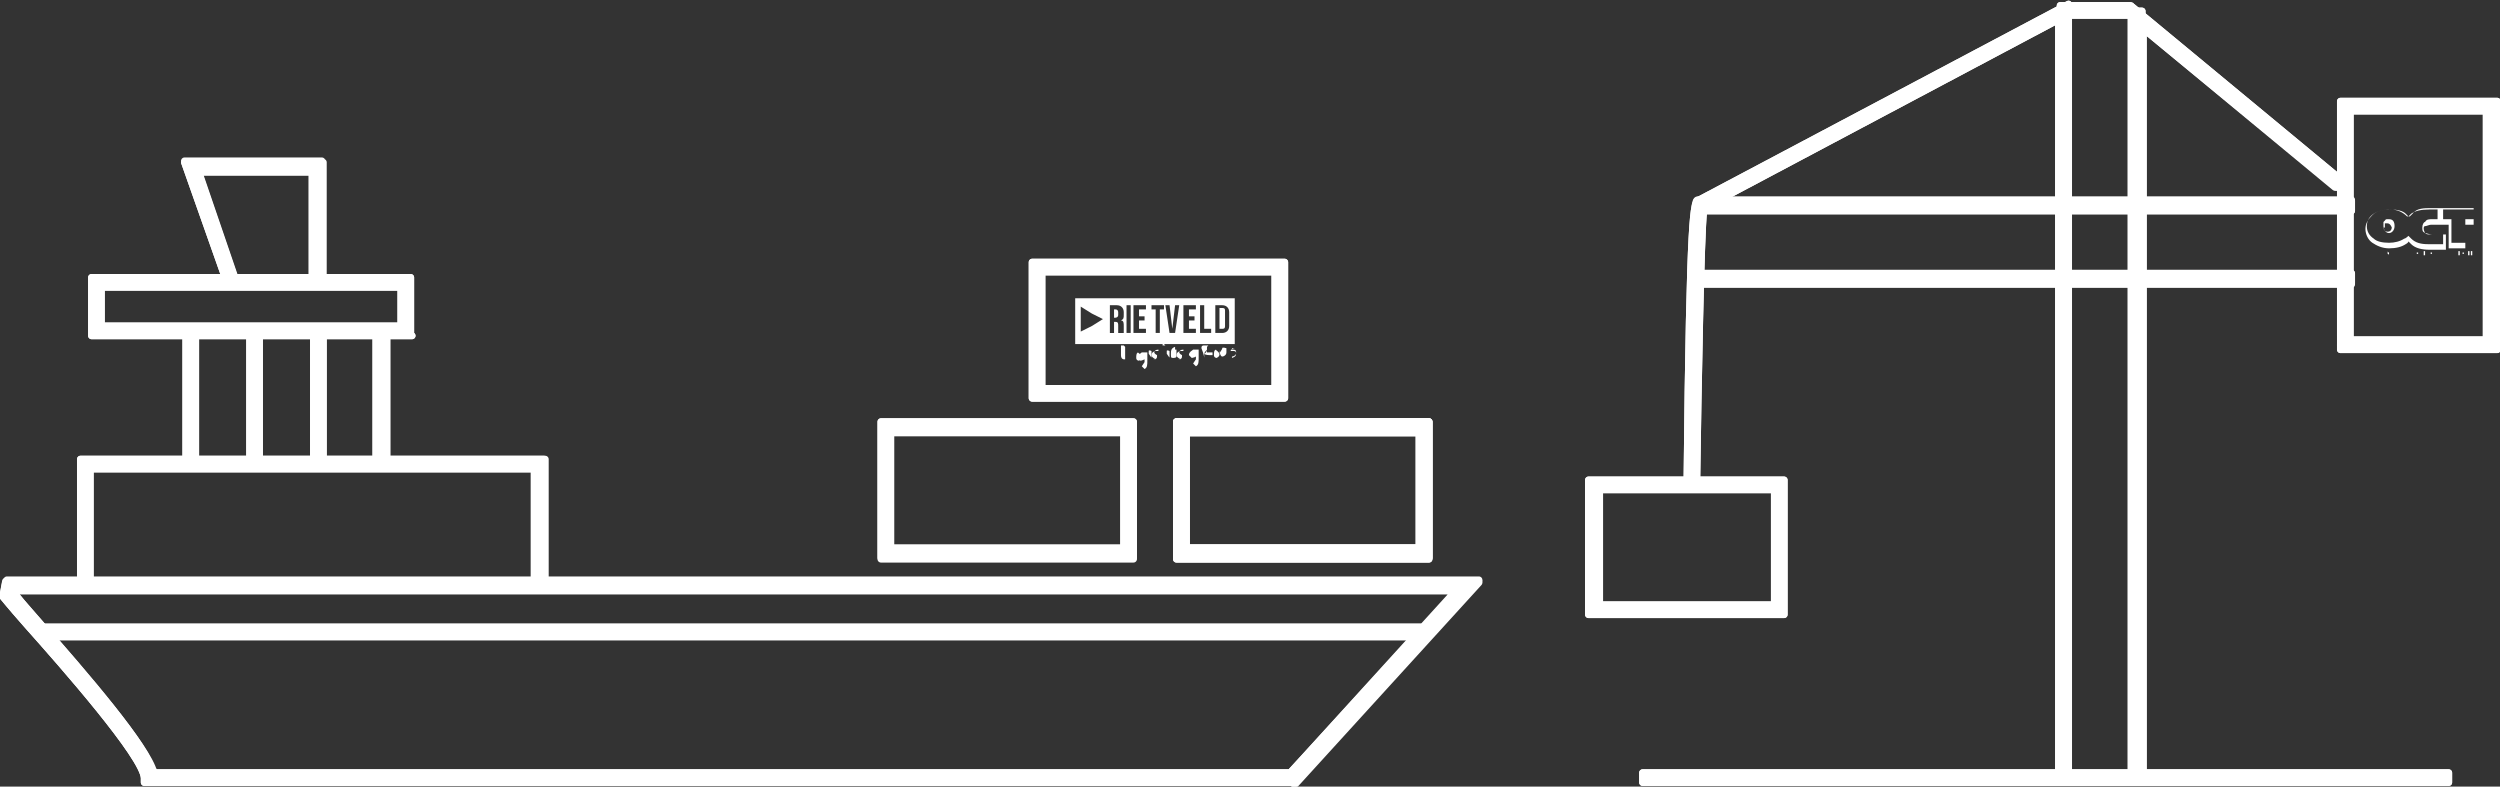 <?xml version="1.0" encoding="UTF-8"?>
<svg xmlns="http://www.w3.org/2000/svg" id="Laag_1" version="1.1" viewBox="0 0 180.2 56.7">
  <rect x="0" y="0" width="180.2" height="56.7" fill="#333333" stroke="none"/>
  <defs>
    <style>
      .st0 {
        stroke: #fff;
        stroke-linecap: round;
        stroke-linejoin: round;
        stroke-width: .5px;
      }

      .st0, .st1 {
        fill: #fff;
      }
    </style>
  </defs>
  <path class="st0" d="M93.3,56.4H10.4v-.3c0-1.5-5.9-8.2-8.4-11-1.5-1.7-1.7-2-1.8-2.1H.2l.2-1.1h106.2l-13.3,14.6h0ZM11.1,55.7h81.9l12.1-13.2H1v.2c.2.3.8,1,1.5,1.8,3.9,4.4,8,9.2,8.5,11.1h.1Z"></path>
  <path class="st0" d="M93.3,56.4H10.4v-.3c0-1.5-5.9-8.2-8.4-11-1.5-1.7-1.7-2-1.8-2.1H.2l.2-1h106.2l-13.3,14.6h0v-.2ZM10.4,56.4h82.9l13.3-14.6H.5l-.2,1H.3c0,.2.2.5,1.8,2.2,2.5,2.9,8.4,9.6,8.4,11v.3h-.1ZM93,55.7H11.1c-.5-1.9-4.7-6.7-8.5-11.1h0c-.7-.8-1.4-1.6-1.6-1.8h0v-.2h104l-12.1,13.2h0ZM11.1,55.7h81.9l12-13.2H1v.2c.2.3.8,1,1.5,1.8h0c3.8,4.4,8,9.2,8.5,11.1h.1Z"></path>
  <rect class="st0" x="2.9" y="45.2" width="99.5" height=".7"></rect>
  <path class="st0" d="M102.4,45.9H2.9v-.7h99.5v.7h0ZM2.9,45.9h99.5v-.7H2.9v.7Z"></path>
  <path class="st0" d="M81.7,40.2h-18.2v-9.8h18.2v9.8ZM64.2,39.5h16.8v-8.4h-16.8v8.4Z"></path>
  <path class="st0" d="M81.7,40.3h-18.2v-9.8h18.2v9.8h0ZM63.5,40.2h18.2v-9.8h-18.2s0,9.8,0,9.8ZM81,39.6h-16.8v-8.4h16.8v8.4h0ZM64.2,39.5h16.8v-8.4h-16.8v8.4Z"></path>
  <path class="st0" d="M103,40.2h-18.2v-9.8h18.2v9.8ZM85.5,39.5h16.8v-8.4h-16.8v8.4Z"></path>
  <path class="st0" d="M103,40.3h-18.2v-9.8h18.2v9.8h0ZM84.8,40.2h18.2v-9.8h-18.2v9.8ZM102.3,39.6h-16.8v-8.4h16.8v8.4h0ZM85.5,39.5h16.8v-8.4h-16.8v8.4Z"></path>
  <path class="st0" d="M92.6,28.7h-18.2v-9.8h18.2s0,9.8,0,9.8ZM75.1,28h16.8v-8.4h-16.8s0,8.4,0,8.4Z"></path>
  <path class="st0" d="M92.6,28.7h-18.2v-9.8h18.2v9.8h0ZM74.4,28.7h18.2v-9.8h-18.2s0,9.8,0,9.8ZM91.9,28h-16.8v-8.4h16.8v8.4h0ZM75.1,28h16.8v-8.4h-16.8s0,8.4,0,8.4Z"></path>
  <polygon class="st0" points="6.5 42.3 5.8 42.3 5.8 33.1 39.2 33.1 39.2 42 38.5 42 38.5 33.8 6.5 33.8 6.5 42.3"></polygon>
  <path class="st0" d="M6.5,42.3h-.7v-9.2h33.5v8.9h-.7v-8.2H6.5v8.5h0ZM5.8,42.3h.7v-8.5h32.1v8.2h.7v-8.9H5.8v9.2Z"></path>
  <path class="st0" d="M29.7,24.2H6.6v-4.2h23v4.2h.1ZM7.3,23.5h21.6v-2.8H7.3v2.8Z"></path>
  <path class="st0" d="M29.7,24.2H6.6v-4.2h23v4.2h.1ZM6.6,24.2h23v-4.2H6.6v4.2ZM29,23.5H7.3v-2.8h21.6v2.8h0ZM7.3,23.5h21.6v-2.8H7.3v2.8Z"></path>
  <rect class="st0" x="22.6" y="23.9" width=".7" height="9.6"></rect>
  <path class="st0" d="M23.3,33.5h-.7v-9.6h.7v9.6h0ZM22.6,33.5h.7v-9.6h-.7v9.6Z"></path>
  <rect class="st0" x="27.1" y="23.9" width=".7" height="9.6"></rect>
  <path class="st0" d="M27.8,33.5h-.7v-9.6h.7v9.6h0ZM27.2,33.5h.7v-9.6h-.7v9.6Z"></path>
  <path class="st0" d="M103,40.2h-18.2v-9.8h18.2v9.8ZM85.5,39.5h16.8v-8.4h-16.8v8.4Z"></path>
  <path class="st0" d="M103,40.3h-18.2v-9.8h18.2v9.8h0ZM84.8,40.2h18.2v-9.8h-18.2v9.8ZM102.3,39.6h-16.8v-8.4h16.8v8.4h0ZM85.5,39.5h16.8v-8.4h-16.8v8.4Z"></path>
  <rect class="st0" x="13.4" y="23.9" width=".7" height="9.6"></rect>
  <path class="st0" d="M14.1,33.5h-.7v-9.6h.7v9.6h0ZM13.4,33.5h.7v-9.6h-.7v9.6Z"></path>
  <rect class="st0" x="18" y="23.9" width=".7" height="9.6"></rect>
  <path class="st0" d="M18.7,33.5h-.7v-9.6h.7v9.6h0ZM18,33.5h.7v-9.6h-.7v9.6Z"></path>
  <polygon class="st0" points="16.3 20.2 13.3 11.7 23.2 11.7 23.2 20.2 22.5 20.2 22.5 12.4 14.3 12.4 16.9 20 16.3 20.2"></polygon>
  <path class="st0" d="M16.3,20.2h0l-3-8.6h9.9v8.5h-.7v-7.8h-8.2l2.6,7.6h0l-.7.2h.1ZM13.3,11.7l3,8.5.6-.2-2.6-7.6h8.3v7.8h.7v-8.5h-10Z"></path>
  <path class="st1" d="M171.8,16v.3c0,.3.2.5.4.5h0c.2,0,.4-.2.4-.5s-.1-.5-.4-.5-.2,0-.3.1h0ZM171.9,16.4v-.3h.2c.2,0,.3.3.3.3,0,0,0,.3-.3.3h0c-.3,0-.3-.3-.3-.3h.1Z"></path>
  <path class="st1" d="M178.3,15h-3c-.6,0-1.1,0-1.4.4,0,0-.1.1-.2.2h-.2c-.3-.3-.7-.5-1.2-.5s-1,.1-1.3.4c-.3.3-.5.6-.5,1s.2.8.5,1,.7.4,1.2.4h0c.5,0,.9-.1,1.2-.3,0,0,.2-.1.2-.2,0,0,.1.1.2.2.3.3.8.4,1.3.4h1.2v-1.1h-1.1c-.2,0-.3,0-.4-.1,0,0-.1-.2-.1-.3s0-.2.1-.2.3-.1.4-.1h1.3v1.7h1.2v-1.7h.6v-1h0v-.2ZM175.3,15.8c-.2,0-.4,0-.5.2-.1,0-.2.2-.2.4s0,.3.2.4c.1,0,.3.1.5.1h.8v.7h-1.1c-.5,0-.9-.1-1.2-.4,0,0-.1-.1-.2-.2h0s-.2.2-.3.2c-.3.2-.7.3-1.1.3h0c-.5,0-.9-.1-1.1-.3-.3-.2-.5-.5-.5-.9s.2-.7.5-.9.7-.3,1.2-.3.9.1,1.1.3c0,0,.1.1.2.2h0s.1-.1.2-.2c.3-.2.7-.3,1.3-.3h.6v.7h-.5,0ZM178.3,15.8h-.6v1.7h-1v-1.7h-.6v-.7h2.2v.7Z"></path>
  <path class="st1" d="M170.4,18.2h0ZM170.4,18.2h0Z"></path>
  <path class="st1" d="M170.7,18.2h0ZM170.8,18.2h0Z"></path>
  <path class="st1" d="M171.2,18.2h0Z"></path>
  <path class="st1" d="M171.4,18.1h.2v.3h0v-.3h-.2Z"></path>
  <path class="st1" d="M171.6,18.1h.2-.1.1-.1.1-.2v-.3.3Z"></path>
  <path class="st1" d="M171.9,18.1h.1c0,.1,0-.2,0-.2v.2ZM171.9,18.2h0Z"></path>
  <path class="st1" d="M172.1,18.1h0c0,.1.1.1.1.1h0c0-.1,0,.2,0,.2h0c0-.1-.1-.1-.1-.1h0c0,.1,0-.2,0-.2Z"></path>
  <path class="st1" d="M172.4,18.2h0ZM172.5,18.2h0Z"></path>
  <path class="st1" d="M173.1,18.3h0v-.2h0v.2h0v-.2h0v.2Z"></path>
  <path class="st1" d="M173.2,18.1h.2v.3h0v-.3h-.2Z"></path>
  <path class="st1" d="M173.7,18.2h0Z"></path>
  <path class="st1" d="M173.8,18.2h0ZM173.9,18.2h0Z"></path>
  <path class="st1" d="M174.2,18.1h0v.2h.1v-.2h0v.3h0v-.2h-.1v.2h0v-.3Z"></path>
  <path class="st1" d="M174.6,18.1h.2v.3h0v-.3h-.2Z"></path>
  <path class="st1" d="M174.8,18.1h0v.3c.1,0,0,0,0,0h-.1v-.3h.1ZM174.9,18.2h0c0,.1,0,0,0,0Z"></path>
  <path class="st1" d="M175.1,18.1h0v.3h0v-.3Z"></path>
  <path class="st1" d="M175.2,18.1h0v.2h.1v-.2h0v.3h0v-.2h-.1v.2h0v-.3Z"></path>
  <path class="st1" d="M175.5,18.1h.2-.1.1-.1.1-.2v-.3.3Z"></path>
  <path class="st1" d="M175.8,18.1h.1c0,.1,0-.2,0-.2v.2ZM175.9,18.2h0Z"></path>
  <path class="st1" d="M176.3,18.1h.2v.3h0v-.3h-.2Z"></path>
  <path class="st1" d="M176.5,18.1h.2-.1.1-.1.1-.2v-.3.3Z"></path>
  <path class="st1" d="M176.7,18.1h.1c0,.1,0-.2,0-.2v.2ZM176.8,18.2h0Z"></path>
  <path class="st1" d="M177,18.1h.1v.2h0v-.2h.2v.3h0v-.3h0v.3h-.1v-.3h0v.3h0v-.3h-.2Z"></path>
  <path class="st1" d="M177.4,18.1h0v.3h0v-.3Z"></path>
  <path class="st1" d="M177.5,18.1h0v.2h.1v-.2h0v.3h0v-.2h-.1v.2h0v-.3Z"></path>
  <path class="st1" d="M178,18.1h0v.3c.1,0,0,0,0,0h-.1v-.3h.1ZM178,18.2h0c0,.1,0,0,0,0Z"></path>
  <path class="st1" d="M178.2,18.1h0v.3h.1-.2v-.3h0Z"></path>
  <polygon class="st0" points="149.1 56.1 148.4 56.1 148.4 1.4 122.6 15.1 122.3 14.5 149.1 .3 149.1 56.1"></polygon>
  <path class="st0" d="M149.1,56.1h-.7V1.4l-25.8,13.7h0l-.3-.6h0L149.1.3h0v55.8h0ZM148.4,56.1h.7V.3l-26.8,14.2.3.6,25.8-13.7h0s0,54.7,0,54.7Z"></path>
  <rect class="st0" x="118.4" y="55.7" width="58.1" height=".7"></rect>
  <path class="st0" d="M176.5,56.4h-58.1v-.7h58.1v.7h0ZM118.4,56.4h58.1v-.7h-58.1v.7Z"></path>
  <rect class="st0" x="122.5" y="19.7" width="47" height=".7"></rect>
  <path class="st0" d="M169.5,20.5h-47v-.7h47v.7h0ZM122.5,20.4h47v-.7h-47v.7Z"></path>
  <polygon class="st0" points="154.4 56.1 153.7 56.1 153.7 .5 168.8 13 168.4 13.5 154.4 2 154.4 56.1"></polygon>
  <path class="st0" d="M154.4,56.1h-.7V.5h0l15.1,12.5h0l-.4.5h0l-13.9-11.5v54.1h-.1ZM153.7,56.1h.7V2h0l13.9,11.5.4-.5-15.1-12.5v55.6h.1Z"></path>
  <path class="st0" d="M122.3,34.7h-.7c.2-20,.5-20.1.8-20.2h47.1v.7h-46.7c-.2,1.7-.4,12.4-.5,19.6h0Z"></path>
  <path class="st0" d="M122.3,34.7h-.7c.2-20,.5-20.1.8-20.2h47.1v.7h-46.7c-.2,1.8-.4,12.7-.5,19.6h0ZM121.6,34.7h.7c0-6.9.3-17.8.5-19.6h46.7v-.7h-47.1c-.3,0-.5.3-.7,20.2h-.1Z"></path>
  <path class="st0" d="M128.6,44.3h-14.1v-9.7h14.1v9.7ZM115.2,43.6h12.7v-8.3h-12.7v8.3Z"></path>
  <path class="st0" d="M128.6,44.3h-14.1v-9.7h14.1v9.7h0ZM114.5,44.3h14.1v-9.7h-14.1s0,9.7,0,9.7ZM128,43.6h-12.7v-8.3h12.7v8.3h0ZM115.2,43.6h12.7v-8.3h-12.7v8.3Z"></path>
  <path class="st0" d="M180,25.2h-11.3V7.3h11.3v17.9ZM169.4,24.5h9.9V8h-9.9v16.5Z"></path>
  <path class="st0" d="M180,25.2h-11.3V7.3h11.3v17.9h0ZM168.7,25.2h11.2V7.3h-11.2v17.8h0ZM179.3,24.5h-9.9V8h9.9v16.5h0ZM169.4,24.5h9.8V8h-9.8v16.4h0Z"></path>
  <rect class="st0" x="148.5" y=".4" width="5" height=".7"></rect>
  <path class="st0" d="M153.6,1.1h-5V.4h5v.7h0ZM148.5,1.1h5V.4h-5v.7Z"></path>
  <rect class="st0" x="148.4" y=".8" width=".7" height="55.2"></rect>
  <path class="st0" d="M149.1,56.1h-.7V.8h.7v55.2h0ZM148.4,56.1h.7V.8h-.7v55.2h0Z"></path>
  <rect class="st0" x="153.7" y=".8" width=".7" height="55.2"></rect>
  <path class="st0" d="M154.4,56.1h-.7V.8h.7v55.2h0ZM153.7,56.1h.7V.8h-.7v55.2h0Z"></path>
  <path class="st1" d="M82,25.4c0,0,.2.1.3.3h0c0,.1,0,.2-.2.3h0c0,0-.2,0-.2-.2s0-.4.2-.4h-.1ZM82,25.5v.3h0q0,.1,0,0h0q0-.2,0-.2h0Z"></path>
  <path class="st1" d="M82.7,25.4s0,.2,0,.6h0c0,.3,0,.5-.2.6h0s0,0-.2-.2h0s0,0,.2-.3h0v-.2h0s-.2.1-.3.1c0,0,0,0-.2-.2,0-.1,0-.2.3-.4h.2ZM82.4,25.8h0s0,0,.2-.2h0c0,0-.2.2-.2.3h0Z"></path>
  <path class="st1" d="M83.5,25.2h0c-.2,0-.3.1-.3.2,0,0,0,.1.2.2h0c0,.2,0,.3-.3.3h0,.2c-.2-.1-.3-.2-.3-.3h0c0-.2.2-.3.3-.3h.2Z"></path>
  <path class="st1" d="M86.4,25.2s0,.2,0,.6h0c0,.3,0,.5-.2.6h0s0,0-.2-.2h0s0,0,.2-.3h0v-.2h0s-.2.1-.3.1c0,0,0,0-.2-.2,0-.1,0-.2.3-.4h.2ZM86.1,25.7h0s0,0,.2-.2h0c0,0-.2.2-.2.3h0Z"></path>
  <path class="st1" d="M87.6,25.2c0,0,.2.1.3.3h0c0,.1,0,.2-.2.3h0c0,0-.2,0-.2-.2s0-.4.2-.4h-.1ZM87.6,25.3v.3h0q0,.1,0,0h0q0-.2,0-.2h0Z"></path>
  <path class="st1" d="M88.8,25.2c.2,0,.3,0,.3.2h0c0,.2,0,.3-.3.4h0v.3-.7h0v.3c0,0,.2,0,.3-.2h0c0-.1,0-.2-.2-.2h-.2c0-.1.2-.2.3-.2h-.2Z"></path>
  <path class="st1" d="M81.1,25s0,.1,0,.3c0,.4,0,.6,0,.6h.2-.3c0,0-.2,0-.2-.3s0-.6,0-.7h.2Z"></path>
  <path class="st1" d="M82.9,25.2h0c0,.1,0,0,0,0ZM83,25.4h0v.3h0c0,.1,0,.1-.2-.2v-.2h0c0-.1.2,0,.2,0Z"></path>
  <path class="st1" d="M83.8,24.9h0v.3h0v.2c0,0,0,.2,0,.2h.2-.2c0,.1,0,0,0-.3h0,0v-.6h0l.2.2Z"></path>
  <path class="st1" d="M84.2,25.1h0c0,.1,0,0,0,0ZM84.3,25.4h0v.3h0c0,.1,0,.1-.2-.2v-.2h0c0-.1.2,0,.2,0Z"></path>
  <path class="st1" d="M84.8,25.2h0v.3h0q0,.2,0,.2h0s0,.1-.2.1-.2,0-.2-.3h0c0-.2,0-.4.3-.5v.2Z"></path>
  <path class="st1" d="M85.3,25.2h0c-.2,0-.3.1-.3.2,0,0,0,.1.2.2h0c0,.2,0,.3-.3.3h0,.2c-.2-.1-.3-.2-.3-.3h0c0-.2.2-.3.3-.3h.2Z"></path>
  <path class="st1" d="M87,25s0,0,0,.1c0,0,0,.2,0,.3h.4s0,.1,0,.2c-.3,0-.5,0-.6-.1h0v.3h0s0-.2-.2-.7h0c0-.1,0-.2.2-.2h.3ZM86.8,25.5h0c0,0,.2-.1.2-.3h0c0,0-.2.2-.2.3Z"></path>
  <path class="st1" d="M88.4,25.1s0,.2,0,.5h0c0,.1,0,.1,0-.2h0c0,.2-.2.3-.3.3s-.2-.2-.2-.5h0v-.2h0v.5h0c0-.1.2-.3.2-.4h0c0-.1.3,0,.3,0Z"></path>
  <g>
    <path class="st1" d="M88.1,22.2h-.2v1.5h.2c.1,0,.2,0,.2-.2v-1.1c0-.1,0-.2-.2-.2Z"></path>
    <path class="st1" d="M80.4,22.3h-.1v.6h.1c0,0,.2,0,.2-.2v-.2c0,0,0-.2-.2-.2Z"></path>
    <path class="st1" d="M77.5,21.5v3.3h11.5v-3.3h-11.5ZM78.7,23.5l-.8.4v-1.8l.8.5.8.4-.8.5ZM81,22.7c0,.2,0,.3-.2.4.2,0,.2.2.2.4v.5h-.4v-.5c0-.2,0-.3-.2-.3h-.1v.8h-.3v-2h.5c.3,0,.5.2.5.5v.2ZM81.5,24h-.3v-2h.3v2ZM82.6,22.3h-.5v.5h.4v.3h-.4v.6h.5v.3h-.9v-2h.9v.3ZM83.9,22.3h-.3v1.7h-.3v-1.7h-.3v-.3h.9v.3ZM84.8,24h-.5l-.3-2h.3l.2,1.7h0l.2-1.7h.3l-.3,2ZM86.2,22.3h-.5v.5h.4v.3h-.4v.6h.5v.3h-.9v-2h.9v.3ZM87.3,24h-.8v-2h.3v1.7h.5v.3ZM88.6,23.5c0,.3-.2.5-.5.5h-.5v-2h.5c.3,0,.5.2.5.5v1Z"></path>
  </g>
</svg>
